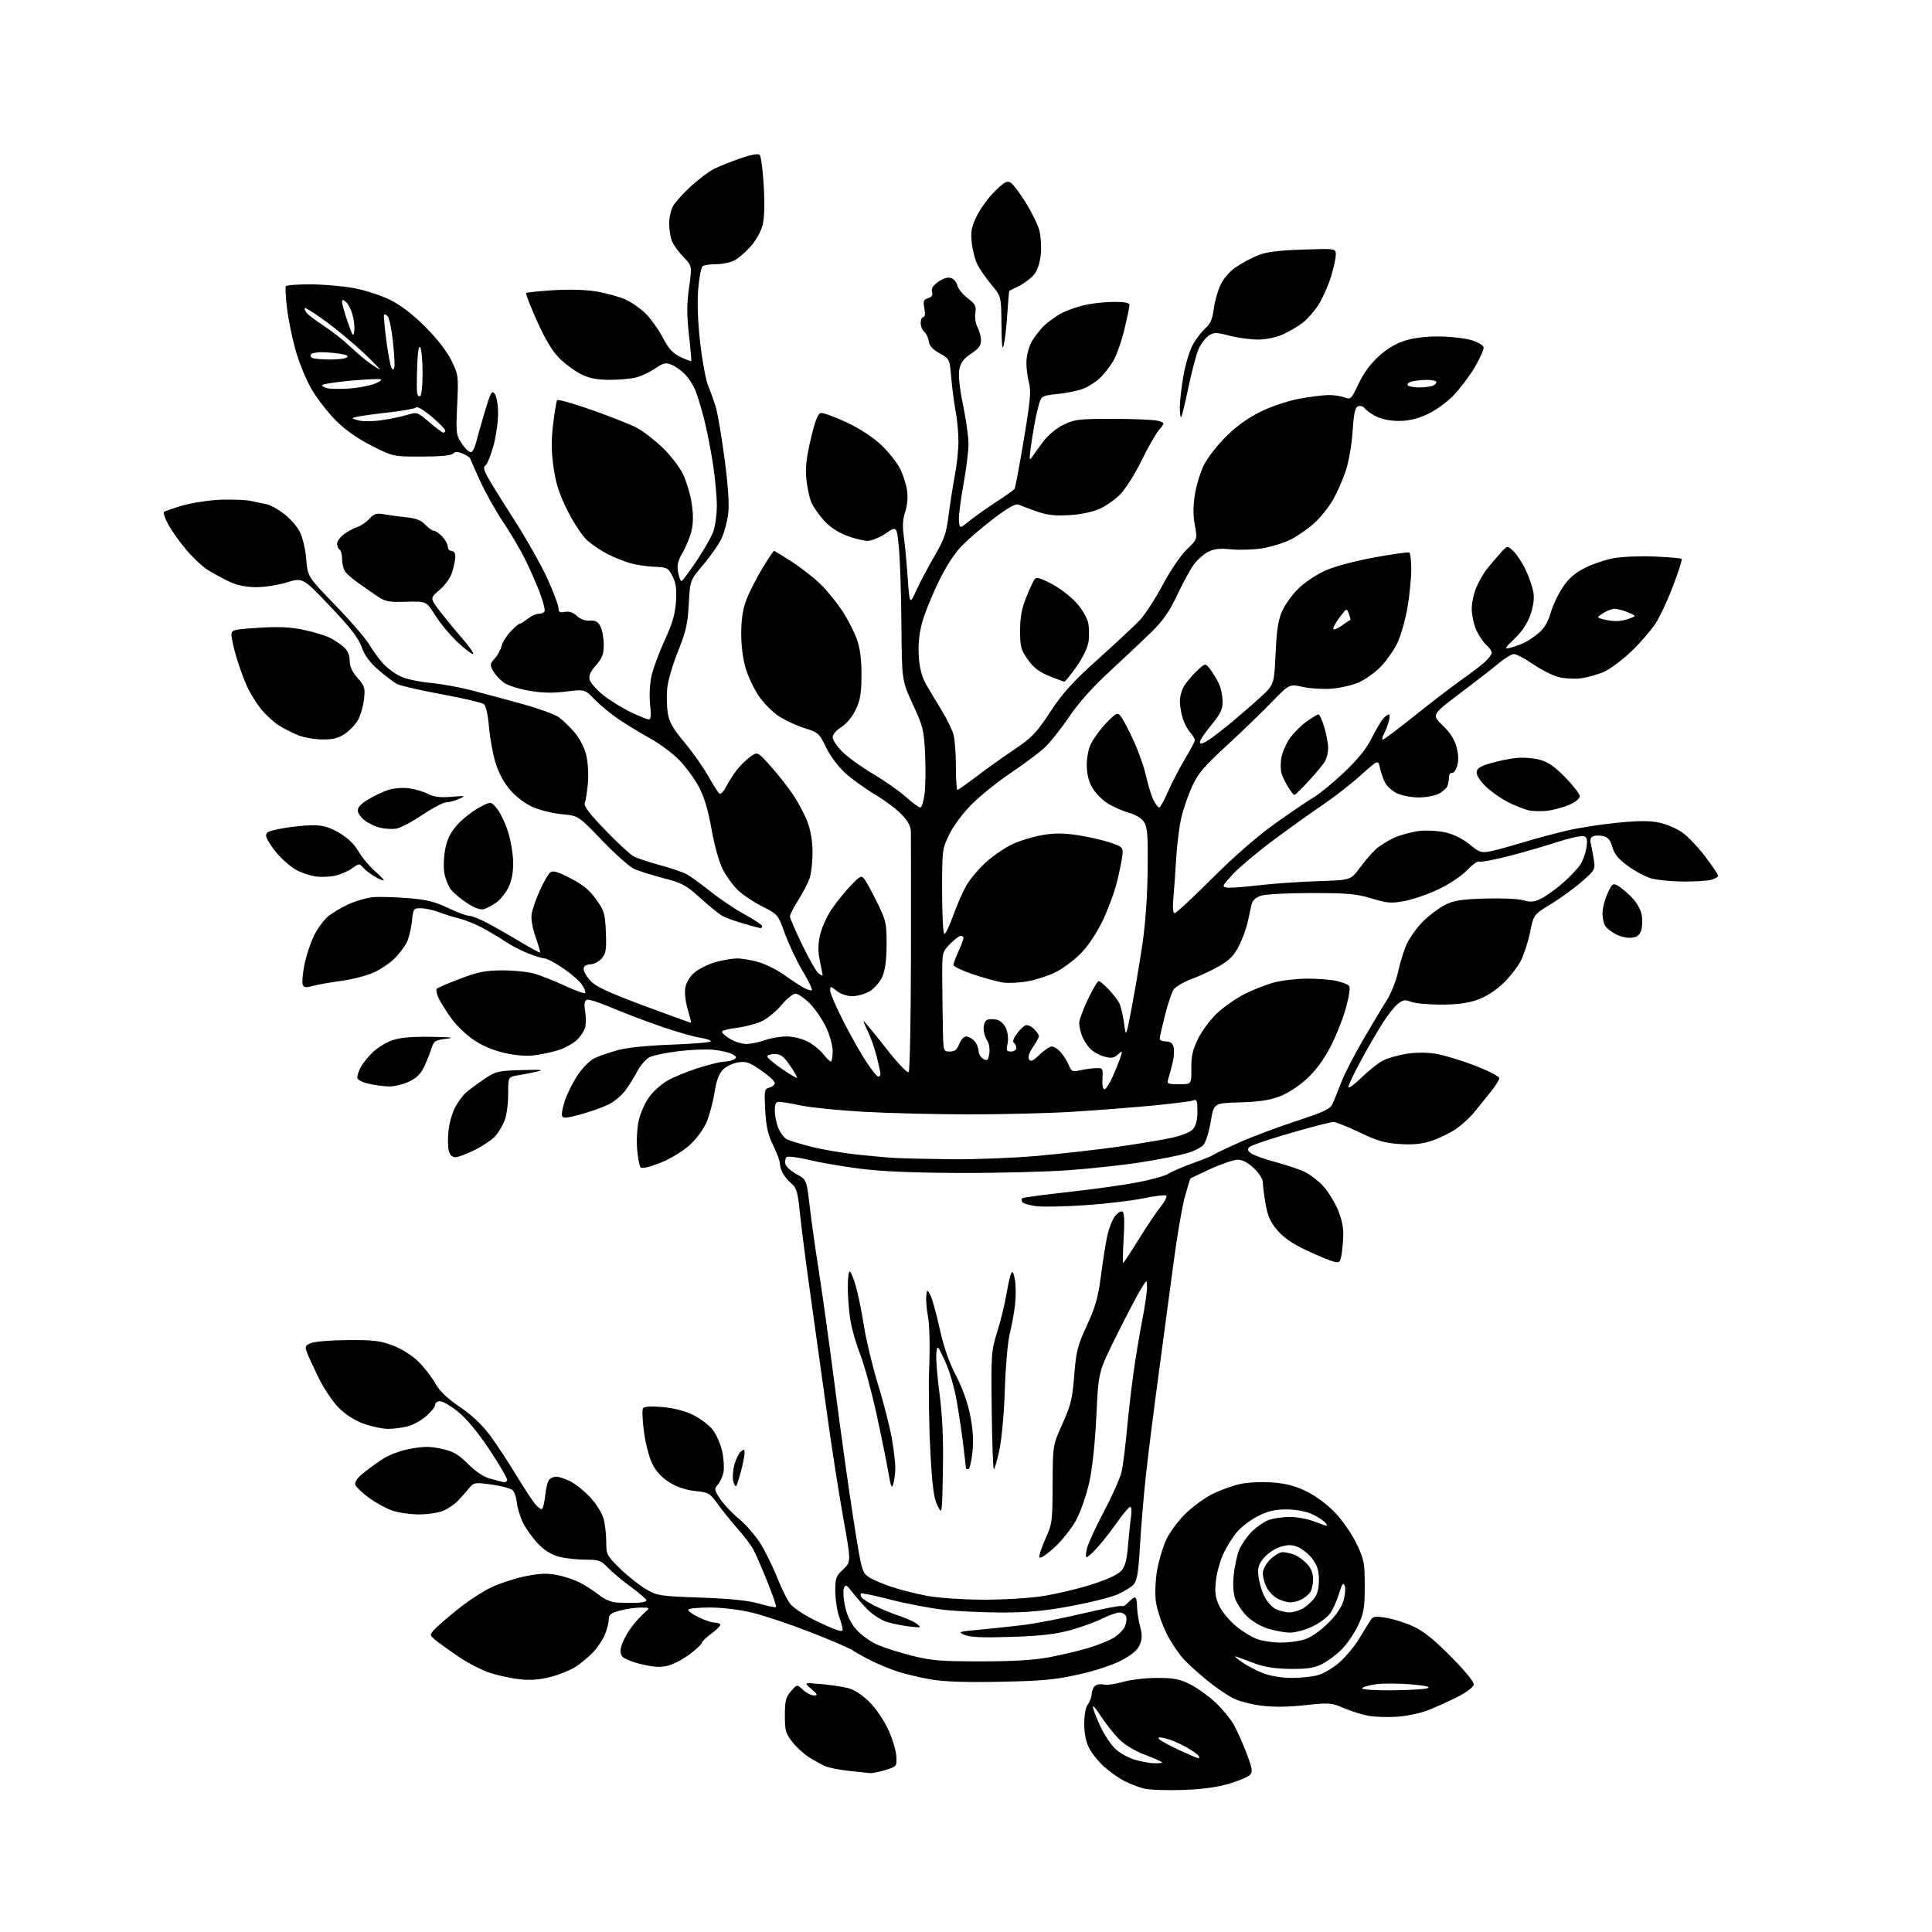 <?xml version="1.0" encoding="UTF-8" standalone="no"?>
<!-- Filename: fa30f72844d8f6e5b2f5b52377cf6fb3ad9f18eee56203a7b5fd4f0db9406f7b.svg -->
<!-- Created with https://svgstud.io -->
<svg
  version="1.1"
  xmlns="http://www.w3.org/2000/svg"
  xmlns:xlink="http://www.w3.org/1999/xlink"
  xmlns:svg="http://www.w3.org/2000/svg"
  xmlns:rdf="http://www.w3.org/1999/02/22-rdf-syntax-ns#"
  xmlns:cc="http://creativecommons.org/ns#"
  xmlns:dc="http://purl.org/dc/elements/1.1/"
  viewBox="0 0 768 768"
  width="768"
  height="768"
  role="img"
  aria-labelledby="titleID descID"
>
  <title id="titleID">blackberry bramble stems coiled into spirals</title>
  <desc id="descID">AI-generated SVG illustration: blackberry bramble stems coiled into spirals, created on https://svgstud.io</desc>

  <rect width="100%" height="100%" fill="white" />


  <path stroke="none" fill="black" fill-rule="evenodd" d="M470.00,711.54C463.68,711.76 456.81,711.50 454.73,710.98C452.66,710.45 449.16,709.10 446.94,707.97C444.72,706.84 441.10,704.28 438.88,702.27C436.67,700.27 433.99,696.94 432.93,694.86C431.67,692.40 431.00,689.03 431.00,685.23C431.00,681.64 431.57,678.63 432.47,677.44C433.28,676.37 433.95,674.54 433.97,673.37C433.99,672.20 434.59,670.76 435.30,670.16C436.02,669.57 437.56,669.33 438.72,669.64C439.88,669.94 443.30,669.47 446.32,668.60C449.35,667.72 455.46,667.00 459.94,667.00C466.70,667.00 468.93,667.44 473.17,669.58C475.97,671.01 480.44,674.20 483.10,676.69C485.76,679.18 489.01,683.08 490.32,685.36C491.63,687.64 493.95,692.80 495.48,696.84C497.87,703.19 498.05,704.38 496.82,705.60C496.04,706.39 492.27,707.96 488.45,709.09C483.77,710.48 477.74,711.29 470.00,711.54zM346.00,704.85C345.18,704.78 341.35,704.38 337.50,703.96C333.65,703.54 329.38,702.69 328.00,702.06C326.62,701.44 323.84,699.91 321.81,698.67C319.78,697.44 316.74,694.69 315.06,692.57C312.32,689.13 312.00,688.00 312.00,681.92C312.00,676.16 312.37,674.68 314.42,672.31C316.83,669.50 316.83,669.50 319.23,671.75C320.55,672.99 322.50,673.98 323.56,673.96C325.21,673.93 325.05,673.55 322.50,671.37C319.50,668.81 319.50,668.81 326.50,669.45C330.35,669.80 335.23,670.54 337.34,671.10C339.66,671.72 342.96,673.90 345.68,676.63C348.24,679.19 351.47,683.97 353.17,687.71C354.81,691.33 356.23,696.07 356.32,698.26C356.50,702.14 356.40,702.26 352.00,703.60C349.52,704.35 346.82,704.92 346.00,704.85zM458.75,700.93C460.54,700.97 462.00,700.81 462.00,700.59C462.00,700.36 458.93,699.00 455.19,697.57C450.86,695.92 447.03,693.59 444.69,691.20C442.67,689.13 439.41,684.97 437.45,681.97C435.28,678.63 434.14,677.47 434.53,679.00C434.87,680.38 436.28,683.86 437.65,686.74C439.02,689.63 441.49,693.33 443.14,694.98C444.78,696.63 448.24,698.63 450.82,699.42C453.39,700.21 456.96,700.89 458.75,700.93zM476.31,698.92C476.75,698.96 476.84,698.56 476.51,698.01C476.17,697.47 474.01,695.93 471.70,694.60C469.39,693.27 465.81,691.72 463.74,691.16C461.24,690.49 460.19,690.49 460.60,691.16C460.94,691.71 464.43,693.66 468.36,695.50C472.29,697.33 475.86,698.87 476.31,698.92zM555.22,682.44C551.53,682.68 546.45,682.51 543.94,682.05C541.43,681.60 537.04,680.21 534.17,678.98C529.21,676.85 528.43,676.79 518.72,677.84C511.87,678.59 506.12,678.64 501.27,678.01C497.29,677.49 492.31,676.18 490.20,675.10C488.09,674.02 483.92,671.22 480.94,668.86C477.96,666.51 473.59,662.64 471.21,660.27C468.84,657.89 465.37,652.77 463.51,648.88C461.64,644.99 459.82,639.39 459.45,636.45C459.08,633.48 459.30,628.05 459.95,624.29C460.59,620.56 462.20,615.11 463.53,612.19C464.88,609.21 468.28,604.60 471.27,601.69C474.20,598.84 479.13,595.26 482.22,593.76C485.32,592.25 490.23,590.50 493.14,589.88C496.08,589.25 501.72,588.99 505.86,589.31C511.31,589.72 514.93,590.68 519.48,592.92C523.22,594.76 527.74,598.15 530.89,601.48C533.75,604.50 537.54,610.02 539.30,613.74C542.24,619.94 542.50,621.32 542.50,630.50C542.50,639.23 542.16,641.22 539.85,646.15C538.40,649.25 535.46,653.54 533.32,655.68C531.18,657.82 527.65,660.45 525.47,661.53C522.40,663.05 519.56,663.48 513.00,663.42C507.14,663.36 502.79,662.71 499.00,661.32C495.98,660.21 492.60,658.96 491.50,658.53C490.40,658.11 491.28,659.02 493.45,660.55C495.62,662.09 499.57,664.17 502.21,665.17C505.11,666.27 509.65,667.00 513.64,667.00C517.29,667.00 522.03,666.47 524.19,665.82C526.35,665.18 530.07,662.93 532.44,660.84C534.82,658.74 538.24,654.66 540.04,651.77C541.84,648.87 543.89,645.55 544.59,644.39C545.74,642.49 546.38,642.36 550.98,643.09C553.79,643.53 558.64,645.06 561.75,646.49C565.82,648.35 570.05,651.75 576.78,658.55C582.77,664.61 586.02,668.65 585.81,669.76C585.62,670.73 582.62,672.93 578.99,674.75C575.42,676.54 570.13,678.90 567.22,680.00C564.32,681.09 558.92,682.19 555.22,682.44zM553.19,671.93C559.96,671.89 566.40,671.51 567.50,671.07C568.84,670.55 566.63,670.05 560.73,669.55C555.91,669.15 549.72,669.13 546.98,669.50C544.24,669.88 541.75,670.60 541.44,671.09C541.12,671.62 546.07,671.97 553.19,671.93zM397.50,668.53C383.57,668.80 375.17,668.51 369.83,667.56C365.61,666.82 359.76,665.43 356.83,664.47C353.90,663.51 349.25,661.60 346.50,660.23C343.75,658.86 340.38,656.99 339.00,656.06C337.62,655.14 329.91,651.82 321.87,648.70C313.82,645.58 303.47,642.12 298.87,641.02C294.04,639.86 287.04,639.01 282.31,639.01C277.80,639.00 273.89,639.37 273.61,639.82C273.33,640.28 275.11,641.63 277.58,642.82C280.04,644.02 282.87,645.00 283.86,645.00C284.85,645.00 285.96,645.29 286.32,645.65C286.68,646.01 285.18,647.63 282.99,649.24C280.79,650.85 279.00,652.56 279.00,653.04C279.00,653.52 276.91,655.50 274.36,657.45C271.80,659.40 267.94,661.48 265.77,662.06C262.74,662.88 260.29,662.77 255.18,661.61C251.53,660.78 248.01,659.36 247.35,658.47C246.48,657.27 246.44,656.00 247.22,653.67C247.80,651.93 249.45,648.92 250.88,647.00C252.31,645.08 254.61,642.50 255.99,641.28C258.50,639.06 258.50,639.06 254.76,639.03C252.71,639.01 249.00,639.54 246.51,640.21C242.80,641.20 242.00,641.83 242.00,643.74C242.00,645.02 241.30,647.74 240.45,649.78C239.60,651.83 237.46,655.01 235.70,656.86C233.94,658.71 230.80,661.31 228.73,662.64C226.65,663.96 222.18,665.76 218.79,666.63C214.49,667.73 210.77,668.01 206.56,667.54C203.23,667.17 197.90,666.01 194.72,664.98C191.55,663.94 185.92,661.04 182.22,658.52C178.53,656.01 174.43,653.06 173.11,651.96C170.76,649.99 170.76,649.93 172.61,647.83C173.65,646.66 177.88,642.99 182.00,639.69C186.12,636.38 192.20,632.42 195.50,630.89C198.80,629.35 204.79,627.41 208.82,626.58C214.33,625.45 217.42,625.32 221.30,626.06C224.13,626.59 228.26,627.96 230.48,629.10C232.69,630.23 236.13,632.44 238.11,634.01C240.48,635.89 243.06,636.94 245.61,637.07C247.75,637.18 251.19,637.21 253.25,637.14C255.31,637.06 257.00,636.64 257.00,636.19C257.00,635.75 254.19,633.31 250.75,630.78C247.31,628.25 243.18,624.79 241.56,623.09C238.93,620.32 238.01,620.00 232.76,620.00C229.53,620.00 224.84,619.49 222.34,618.86C219.23,618.07 216.56,616.42 213.88,613.64C211.73,611.40 209.03,607.62 207.88,605.25C206.73,602.89 205.64,599.32 205.46,597.32C205.27,595.33 204.53,593.12 203.81,592.41C203.09,591.70 199.35,590.68 195.50,590.15C188.92,589.23 188.39,589.30 186.69,591.33C185.70,592.53 183.74,594.75 182.33,596.29C180.92,597.82 178.19,599.73 176.26,600.54C174.33,601.34 169.97,602.00 166.56,602.00C163.15,602.00 158.36,601.31 155.93,600.47C153.49,599.63 149.34,597.36 146.70,595.42C144.06,593.49 141.63,591.19 141.29,590.31C140.88,589.25 141.83,587.75 144.09,585.86C145.96,584.29 149.53,581.68 152.00,580.07C154.75,578.27 159.12,576.65 163.22,575.90C168.59,574.91 171.07,574.92 175.62,575.94C180.23,576.97 182.21,578.11 186.05,581.96C189.00,584.91 192.26,587.09 194.65,587.73C196.77,588.29 199.12,588.91 199.87,589.12C200.63,589.33 201.42,589.05 201.63,588.49C201.84,587.94 198.74,582.56 194.75,576.54C190.11,569.53 185.60,564.05 182.21,561.30C179.30,558.93 176.04,557.00 174.96,557.00C173.88,557.00 173.00,557.63 173.00,558.40C173.00,559.16 171.44,561.16 169.53,562.84C167.62,564.52 164.35,566.36 162.28,566.94C160.20,567.52 156.60,567.99 154.29,567.99C151.97,568.00 147.51,567.04 144.37,565.87C140.74,564.51 137.14,562.17 134.48,559.43C132.18,557.06 128.68,551.83 126.70,547.81C124.73,543.79 122.64,539.25 122.07,537.72C121.12,535.19 121.28,534.84 123.76,533.85C125.27,533.25 131.90,532.73 138.50,532.70C148.73,532.66 151.37,532.99 156.41,534.96C159.93,536.33 163.99,538.93 166.46,541.40C168.74,543.68 171.70,547.52 173.05,549.94C174.75,552.98 177.75,555.85 182.82,559.30C187.67,562.60 191.72,566.42 194.82,570.62C197.39,574.11 201.95,581.01 204.93,585.95C207.92,590.89 211.37,596.18 212.59,597.71C213.82,599.25 215.14,600.18 215.53,599.80C215.92,599.41 216.47,596.94 216.75,594.30C217.03,591.66 217.71,588.94 218.25,588.25C218.80,587.56 220.11,587.00 221.16,587.00C222.22,587.00 224.77,587.86 226.83,588.92C228.90,589.97 232.45,592.85 234.72,595.31C236.99,597.77 239.33,601.53 239.92,603.65C240.51,605.77 240.99,609.90 240.99,612.84C241.00,617.99 241.19,618.36 246.50,623.55C249.53,626.50 254.14,630.17 256.74,631.69C261.25,634.34 262.23,634.49 278.48,635.07C290.34,635.49 297.40,636.22 301.78,637.47C305.23,638.47 308.25,639.08 308.49,638.84C308.73,638.61 307.21,634.16 305.12,628.96C303.04,623.75 300.57,618.04 299.64,616.26C298.72,614.48 295.88,610.68 293.35,607.83C290.81,604.97 287.22,600.53 285.37,597.96C282.20,593.54 281.70,593.25 276.37,592.70C272.70,592.32 269.12,591.13 266.17,589.30C263.14,587.43 260.85,584.98 259.35,581.99C258.09,579.50 256.60,573.82 255.99,569.23C255.39,564.69 255.21,560.47 255.59,559.85C256.05,559.11 258.61,558.93 263.29,559.32C267.80,559.70 272.16,560.82 275.55,562.48C278.44,563.89 281.97,566.58 283.39,568.45C284.82,570.32 286.49,574.18 287.10,577.03C287.71,579.87 287.93,583.59 287.59,585.29C287.25,586.98 286.24,589.18 285.35,590.17C283.83,591.85 283.89,592.24 286.29,595.87C287.71,598.01 291.00,601.50 293.61,603.63C296.22,605.76 299.99,610.04 302.00,613.14C304.02,616.25 307.14,622.55 308.96,627.14C310.77,631.74 313.21,636.56 314.38,637.85C315.54,639.14 318.75,641.38 321.50,642.83C324.25,644.28 328.41,646.25 330.75,647.22C333.83,648.49 335.00,648.63 334.98,647.73C334.98,647.05 334.32,644.70 333.53,642.50C332.74,640.30 332.07,635.87 332.04,632.65C332.00,627.34 332.29,626.53 335.18,623.84C338.35,620.87 338.35,620.87 335.17,603.18C333.43,593.46 330.64,575.60 328.97,563.50C327.31,551.40 324.39,530.48 322.48,517.00C320.57,503.52 318.56,488.00 318.01,482.50C317.14,473.88 316.68,472.22 314.63,470.50C313.33,469.40 311.75,467.52 311.13,466.32C310.51,465.11 310.00,463.36 310.00,462.42C310.00,461.47 308.79,458.23 307.31,455.21C305.24,450.98 304.53,447.79 304.18,441.30C303.77,433.37 303.87,432.85 305.87,432.32C307.04,432.02 308.00,431.20 308.00,430.51C308.00,429.81 305.54,427.55 302.54,425.48C297.85,422.25 296.56,421.81 293.35,422.33C291.29,422.66 288.59,423.96 287.35,425.22C285.78,426.81 284.76,429.61 284.00,434.42C283.40,438.23 281.97,443.53 280.82,446.20C279.61,449.01 276.74,452.85 274.01,455.31C271.30,457.74 266.36,460.71 262.43,462.27C258.37,463.88 255.22,464.62 254.69,464.09C254.19,463.59 253.55,460.27 253.26,456.71C252.97,453.09 253.28,447.98 253.97,445.13C254.64,442.33 256.48,438.26 258.05,436.09C259.63,433.91 262.85,431.01 265.21,429.63C267.57,428.25 273.10,425.97 277.50,424.57C281.90,423.17 286.62,422.01 288.00,422.00C289.38,421.98 291.12,421.57 291.89,421.09C292.99,420.39 292.82,419.97 291.05,419.03C289.83,418.37 286.50,417.60 283.66,417.31C280.82,417.02 274.54,417.27 269.70,417.86C264.86,418.45 259.71,419.52 258.27,420.22C256.82,420.92 254.60,423.48 253.32,425.90C252.05,428.32 249.85,431.81 248.44,433.66C247.04,435.51 244.16,437.90 242.04,438.98C239.93,440.05 234.99,441.83 231.05,442.92C225.42,444.48 223.79,444.63 223.41,443.61C223.13,442.91 223.66,440.12 224.58,437.41C225.49,434.71 227.77,430.18 229.65,427.35C231.58,424.43 234.50,421.52 236.37,420.63C238.19,419.76 242.34,418.33 245.59,417.44C249.21,416.44 257.43,415.60 266.77,415.27C275.17,414.97 282.26,414.39 282.51,413.98C282.77,413.56 280.91,412.91 278.37,412.53C275.84,412.15 268.75,410.11 262.63,408.00C256.51,405.88 247.71,402.53 243.07,400.54C238.44,398.55 234.04,397.15 233.31,397.44C232.34,397.81 232.15,399.06 232.60,401.93C232.95,404.12 232.96,407.04 232.61,408.42C232.26,409.81 230.75,412.08 229.25,413.47C227.75,414.86 224.49,416.64 222.01,417.43C219.53,418.22 215.23,419.15 212.44,419.50C209.21,419.91 204.89,419.56 200.44,418.54C196.03,417.53 191.58,415.63 188.24,413.34C185.35,411.36 181.47,407.66 179.62,405.12C177.77,402.58 175.49,398.99 174.54,397.14C173.60,395.28 173.21,393.43 173.66,393.01C174.12,392.59 178.32,390.80 182.99,389.02C189.92,386.38 192.96,385.78 199.49,385.74C203.90,385.72 209.53,386.25 212.00,386.92C214.47,387.58 219.99,389.75 224.26,391.73C228.52,393.70 232.27,395.06 232.59,394.75C232.90,394.43 232.38,392.98 231.42,391.51C230.46,390.05 227.07,387.09 223.89,384.93C220.71,382.77 217.43,381.00 216.59,381.00C215.76,381.00 212.76,380.09 209.92,378.97C207.09,377.85 202.91,375.68 200.64,374.13C198.36,372.59 194.25,370.14 191.50,368.69C188.75,367.24 184.70,365.62 182.50,365.09C180.30,364.57 176.70,363.45 174.50,362.61C172.30,361.77 169.10,361.07 167.39,361.04C164.36,361.00 164.27,361.13 163.72,366.39C163.42,369.35 162.47,373.13 161.61,374.78C160.76,376.43 158.59,379.26 156.79,381.06C154.99,382.86 151.26,385.36 148.51,386.60C145.75,387.85 139.85,389.36 135.40,389.96C130.94,390.56 125.86,391.47 124.10,391.97C121.58,392.69 120.77,392.57 120.33,391.41C120.01,390.59 120.30,387.13 120.97,383.71C121.64,380.29 123.29,375.16 124.65,372.30C126.00,369.43 128.54,365.88 130.30,364.39C132.06,362.90 135.95,360.60 138.94,359.27C141.93,357.95 146.43,356.74 148.94,356.59C151.45,356.45 157.55,356.65 162.50,357.05C169.53,357.61 172.92,358.45 178.00,360.88C181.57,362.60 185.30,364.00 186.28,364.00C187.26,364.00 190.19,365.09 192.78,366.42C195.38,367.74 201.30,371.10 205.95,373.88C210.60,376.66 214.53,378.81 214.69,378.65C214.84,378.49 214.04,375.70 212.90,372.44C211.63,368.84 211.02,365.26 211.34,363.29C211.63,361.50 213.08,357.34 214.56,354.04C216.05,350.73 217.89,347.50 218.67,346.86C219.78,345.94 221.49,346.42 226.73,349.10C231.66,351.62 234.30,353.78 236.94,357.47C240.20,362.01 240.53,363.12 240.84,370.49C241.13,377.22 240.88,378.93 239.31,380.87C238.28,382.14 236.21,383.26 234.72,383.34C232.87,383.45 232.00,384.05 232.00,385.23C232.00,386.19 233.24,388.30 234.75,389.94C236.83,392.19 242.00,394.58 256.00,399.80C266.18,403.59 274.59,406.63 274.70,406.56C274.81,406.49 274.21,404.05 273.36,401.14C272.45,398.03 272.07,394.46 272.44,392.49C272.81,390.51 274.31,388.08 276.08,386.58C277.74,385.19 281.41,383.36 284.23,382.52C287.05,381.69 291.00,381.00 293.00,381.00C295.00,381.00 298.93,381.68 301.73,382.51C304.52,383.34 308.99,385.59 311.66,387.50C314.32,389.41 317.78,391.69 319.34,392.56C320.91,393.43 322.43,393.90 322.73,393.61C323.02,393.31 321.36,389.85 319.02,385.92C316.69,381.99 313.53,375.34 312.02,371.14C309.27,363.54 309.22,363.48 303.01,360.33C299.58,358.59 295.21,355.67 293.30,353.83C291.38,352.00 288.69,348.29 287.31,345.58C285.84,342.71 283.98,336.06 282.85,329.63C281.50,321.99 279.95,316.81 277.82,312.82C276.13,309.64 272.67,304.89 270.12,302.24C267.58,299.60 262.35,295.69 258.50,293.55C254.65,291.42 249.02,288.00 245.98,285.96C242.95,283.91 238.66,280.38 236.46,278.12C232.46,273.99 232.46,273.99 224.98,274.91C219.63,275.57 215.41,275.47 210.17,274.55C206.14,273.85 201.64,272.38 200.17,271.29C198.70,270.20 196.84,268.14 196.03,266.71C194.67,264.32 194.72,263.92 196.64,261.80C197.80,260.54 199.02,258.32 199.36,256.87C199.70,255.42 201.29,252.83 202.89,251.12C204.49,249.40 206.11,248.00 206.49,248.00C206.87,248.00 208.33,247.10 209.73,246.00C211.13,244.90 213.08,244.00 214.08,244.00C215.07,244.00 216.14,243.58 216.46,243.07C216.77,242.56 215.93,239.20 214.57,235.60C213.22,232.01 210.52,225.89 208.58,222.02C206.63,218.14 202.74,211.57 199.94,207.41C197.14,203.26 193.10,196.06 190.96,191.41C188.82,186.77 186.99,182.64 186.90,182.23C186.80,181.83 185.48,180.98 183.96,180.34C181.88,179.47 180.93,179.47 180.06,180.34C179.32,181.08 174.82,181.50 167.58,181.50C156.27,181.50 156.27,181.50 147.73,177.17C142.11,174.33 137.25,170.91 133.52,167.17C130.40,164.05 126.09,158.51 123.94,154.86C121.79,151.20 118.91,144.23 117.54,139.36C116.16,134.48 114.61,126.92 114.09,122.54C113.57,118.16 113.36,114.22 113.63,113.79C113.90,113.36 118.25,113.02 123.31,113.03C128.36,113.05 136.06,113.70 140.42,114.48C144.80,115.26 151.28,117.34 154.91,119.13C159.35,121.31 163.94,124.82 169.05,129.93C173.79,134.68 177.67,139.67 179.45,143.31C182.21,148.95 182.27,149.44 181.74,160.97C181.22,172.38 181.29,172.96 183.67,176.47C185.04,178.48 186.66,179.95 187.28,179.74C187.90,179.53 188.78,177.82 189.24,175.93C189.69,174.04 191.26,168.52 192.72,163.65C195.07,155.82 195.53,155.00 196.69,156.59C197.43,157.60 198.00,161.03 198.00,164.46C198.00,167.81 197.14,173.63 196.10,177.40C195.05,181.17 193.66,184.59 193.00,185.00C192.11,185.55 192.24,186.57 193.52,189.04C194.46,190.87 199.29,198.67 204.25,206.39C209.21,214.11 215.23,224.77 217.63,230.08C220.04,235.39 222.00,240.63 222.00,241.73C222.00,243.33 222.51,243.63 224.55,243.23C226.26,242.91 227.84,243.44 229.33,244.84C230.72,246.15 232.66,246.85 234.47,246.72C236.69,246.55 237.69,247.10 238.68,249.00C239.39,250.38 239.98,253.62 239.99,256.22C240.00,260.08 239.44,261.57 236.89,264.47C234.61,267.07 233.95,268.61 234.41,270.25C234.76,271.49 237.17,274.21 239.77,276.29C242.37,278.38 247.26,281.41 250.64,283.04C254.02,284.67 257.31,286.00 257.94,286.00C258.76,286.00 258.91,284.29 258.44,280.14C258.05,276.76 258.26,272.00 258.93,268.89C259.57,265.93 261.93,259.49 264.19,254.59C267.31,247.82 268.39,244.11 268.71,239.09C269.03,234.07 268.70,231.67 267.31,229.00C265.62,225.74 265.15,225.49 260.38,225.32C257.57,225.23 253.30,224.62 250.90,223.97C248.50,223.33 244.41,221.72 241.80,220.40C239.20,219.08 235.49,216.61 233.54,214.91C231.52,213.13 228.14,208.06 225.63,203.05C222.28,196.36 220.96,192.28 220.04,185.75C219.14,179.42 219.10,174.97 219.88,168.56C220.46,163.80 221.17,159.54 221.45,159.08C221.73,158.63 227.93,160.38 235.23,162.96C242.53,165.54 250.50,168.69 252.96,169.95C255.41,171.22 260.02,174.74 263.21,177.78C266.40,180.82 270.11,185.60 271.47,188.40C272.82,191.21 274.38,196.38 274.93,199.91C275.61,204.19 275.61,207.79 274.94,210.78C274.39,213.24 272.80,217.19 271.41,219.56C269.42,222.96 269.03,224.63 269.55,227.44C269.92,229.40 270.52,231.00 270.88,231.00C271.24,231.00 273.94,227.39 276.89,222.98C279.84,218.57 282.85,213.28 283.58,211.23C284.31,209.18 284.93,204.68 284.96,201.24C284.98,197.80 284.31,190.39 283.47,184.78C282.62,179.17 281.02,170.98 279.89,166.57C278.77,162.17 277.18,156.98 276.37,155.04C275.56,153.09 273.74,150.30 272.33,148.82C270.92,147.35 268.53,145.63 267.02,145.01C264.65,144.03 263.77,144.22 260.52,146.42C258.45,147.82 255.13,149.43 253.13,149.98C251.13,150.53 246.38,150.99 242.57,150.99C237.49,151.00 234.43,150.42 231.16,148.84C228.71,147.65 224.82,144.83 222.54,142.59C219.66,139.75 216.89,135.20 213.53,127.75C210.86,121.83 208.89,116.77 209.17,116.50C209.44,116.23 214.37,115.71 220.12,115.36C226.58,114.97 233.14,115.17 237.27,115.89C240.94,116.53 245.96,117.91 248.41,118.96C250.87,120.01 254.59,122.59 256.69,124.69C258.78,126.79 261.85,131.09 263.50,134.25C265.81,138.68 267.42,140.44 270.50,141.90C272.70,142.95 274.62,143.69 274.76,143.55C274.91,143.42 274.51,138.72 273.87,133.11C272.98,125.28 272.99,120.93 273.91,114.31C275.12,105.70 275.12,105.70 271.62,102.10C269.69,100.12 267.64,97.23 267.06,95.68C266.48,94.14 266.00,91.08 266.00,88.89C266.00,86.69 266.65,83.64 267.45,82.10C268.25,80.55 271.46,76.95 274.58,74.10C277.71,71.24 281.89,68.10 283.88,67.11C285.87,66.12 290.54,64.26 294.26,62.97C298.64,61.45 301.36,60.96 301.99,61.59C302.53,62.13 303.25,67.73 303.61,74.03C304.03,81.65 303.85,86.95 303.07,89.81C302.42,92.18 300.26,95.92 298.27,98.12C296.28,100.33 293.40,102.78 291.87,103.56C290.35,104.35 287.16,105.01 284.80,105.02C282.43,105.02 279.99,105.36 279.36,105.77C278.73,106.17 277.91,110.33 277.54,115.00C277.11,120.43 277.41,128.20 278.36,136.50C279.18,143.65 280.61,151.30 281.55,153.50C282.48,155.70 283.85,159.53 284.58,162.00C285.32,164.47 286.87,173.70 288.04,182.50C289.42,192.87 289.93,200.43 289.50,204.00C289.13,207.03 288.01,211.38 287.00,213.67C286.00,215.97 282.73,220.74 279.73,224.27C274.29,230.69 274.29,230.69 273.80,240.09C273.38,247.98 272.68,251.04 269.48,259.00C267.38,264.23 265.46,270.84 265.21,273.71C264.96,276.57 265.06,280.95 265.44,283.43C265.97,286.97 267.42,289.51 272.06,295.08C275.33,298.99 279.62,305.07 281.59,308.59C283.55,312.10 285.56,315.23 286.04,315.52C286.52,315.82 287.68,314.59 288.61,312.78C289.54,310.98 291.42,308.02 292.79,306.21C294.17,304.41 296.61,301.99 298.22,300.84C301.14,298.76 301.14,298.76 306.32,304.54C309.17,307.72 313.19,312.84 315.26,315.91C317.33,318.98 319.91,323.88 321.01,326.79C322.28,330.18 323.00,334.52 323.00,338.89C323.00,342.64 322.48,347.23 321.84,349.10C321.20,350.97 319.18,354.87 317.34,357.77C315.50,360.67 314.01,363.59 314.01,364.27C314.02,364.95 316.20,370.00 318.85,375.50C321.50,381.00 324.41,386.12 325.33,386.87C326.25,387.63 327.00,387.99 327.00,387.67C327.00,387.36 326.51,384.83 325.92,382.05C325.14,378.41 325.14,375.57 325.93,371.90C326.53,369.10 328.56,364.49 330.45,361.65C332.34,358.82 335.78,354.53 338.11,352.12C342.12,347.96 342.40,347.83 343.73,349.62C344.50,350.65 346.78,354.88 348.80,359.00C352.21,365.98 352.47,367.13 352.44,375.50C352.41,381.60 351.87,385.70 350.76,388.23C349.86,390.28 347.63,392.86 345.81,393.97C343.99,395.08 340.87,395.99 338.88,396.00C336.74,396.00 334.20,395.16 332.63,393.93C330.08,391.91 330.00,391.91 330.00,393.79C330.00,394.86 332.40,400.41 335.33,406.12C338.26,411.84 342.37,419.10 344.47,422.26C346.57,425.42 348.67,428.00 349.14,428.00C349.61,428.00 350.00,427.50 350.00,426.89C350.00,426.29 349.29,423.05 348.42,419.70C347.56,416.36 345.97,411.91 344.90,409.81C343.83,407.71 343.15,406.00 343.39,406.00C343.63,406.00 347.54,410.74 352.08,416.54C356.76,422.52 360.70,426.70 361.20,426.20C361.68,425.72 362.09,404.67 362.12,379.42C362.15,354.16 362.14,332.14 362.09,330.47C362.03,328.41 360.82,326.23 358.33,323.67C356.32,321.59 351.57,318.05 347.78,315.80C343.99,313.55 338.73,309.76 336.09,307.39C333.26,304.85 330.10,300.63 328.40,297.14C325.67,291.52 325.24,291.13 320.01,289.51C316.98,288.57 312.40,286.48 309.84,284.86C307.28,283.23 303.59,279.57 301.65,276.70C299.71,273.84 297.33,268.80 296.36,265.50C295.29,261.85 294.62,256.37 294.65,251.50C294.69,245.88 295.33,241.91 296.79,238.17C297.93,235.23 300.75,229.72 303.05,225.92C305.35,222.11 307.44,219.00 307.69,219.00C307.94,219.00 311.15,220.95 314.82,223.33C318.50,225.71 323.63,229.74 326.24,232.29C328.85,234.83 332.76,239.66 334.93,243.02C337.11,246.38 339.70,251.46 340.69,254.31C341.94,257.90 342.48,262.28 342.45,268.50C342.41,275.78 341.96,278.40 340.10,282.23C338.74,285.03 336.41,287.82 334.40,289.06C332.44,290.27 331.00,291.98 331.00,293.08C331.00,294.14 332.72,296.72 334.83,298.83C336.94,300.94 342.40,304.88 346.98,307.58C351.55,310.29 357.43,314.41 360.04,316.75C362.66,319.09 365.26,321.00 365.82,321.00C366.39,321.00 367.16,318.53 367.54,315.51C367.92,312.49 368.01,305.40 367.75,299.76C367.30,290.25 366.95,288.81 362.88,280.00C358.50,270.50 358.50,270.50 358.33,248.50C358.24,236.40 357.79,222.58 357.33,217.79C356.50,209.08 356.50,209.08 352.10,212.04C349.68,213.67 346.43,215.00 344.89,215.00C343.34,215.00 339.62,214.08 336.62,212.96C333.11,211.65 329.84,209.46 327.48,206.85C325.46,204.61 323.21,201.35 322.48,199.60C321.74,197.85 320.88,193.73 320.54,190.46C320.09,186.02 320.54,181.95 322.30,174.50C324.00,167.30 325.12,164.41 326.29,164.18C327.19,164.01 331.76,165.66 336.44,167.86C341.80,170.37 346.94,173.72 350.28,176.88C353.21,179.65 356.59,183.90 357.80,186.32C359.01,188.74 360.27,192.69 360.59,195.11C360.95,197.75 360.64,201.09 359.82,203.50C358.86,206.31 358.69,209.13 359.24,213.00C359.68,216.03 360.38,223.45 360.81,229.50C361.59,240.50 361.59,240.50 364.35,234.50C365.87,231.20 369.11,225.08 371.56,220.90C375.33,214.47 376.18,211.99 377.07,204.93C377.65,200.33 378.77,193.18 379.56,189.03C380.35,184.89 381.00,178.77 381.00,175.43C381.00,172.10 380.50,166.70 379.88,163.43C379.27,160.17 378.48,154.16 378.13,150.09C377.50,142.70 377.49,142.66 373.50,140.44C370.73,138.90 369.41,137.44 369.19,135.68C369.02,134.29 368.23,132.61 367.44,131.95C366.65,131.29 366.00,129.69 366.00,128.38C366.00,127.07 366.47,126.00 367.05,126.00C367.69,126.00 367.85,124.70 367.45,122.60C366.91,119.70 367.13,119.09 368.95,118.52C370.45,118.04 370.91,117.30 370.50,116.01C370.10,114.74 370.83,113.54 372.96,112.03C374.88,110.66 376.73,110.10 378.00,110.50C379.10,110.85 380.27,112.21 380.59,113.52C380.92,114.84 382.77,117.12 384.71,118.59C387.73,120.89 388.15,121.71 387.71,124.42C387.42,126.17 387.80,128.66 388.56,130.03C389.31,131.39 389.95,133.73 389.96,135.24C389.99,137.34 389.08,138.58 386.02,140.60C383.02,142.59 381.88,144.12 381.35,146.87C380.91,149.22 381.43,154.21 382.83,161.00C384.03,166.78 385.00,173.77 385.00,176.54C385.00,179.30 384.07,186.64 382.94,192.84C381.81,199.04 381.02,205.48 381.19,207.16C381.50,210.20 381.50,210.20 385.50,206.97C387.70,205.19 392.49,201.81 396.15,199.44C399.80,197.08 403.03,194.76 403.32,194.29C403.61,193.82 405.26,185.03 406.98,174.76C409.53,159.55 409.92,155.38 409.06,152.29C408.48,150.21 408.01,146.57 408.01,144.21C408.00,141.85 408.86,138.25 409.91,136.21C410.96,134.17 413.33,131.09 415.16,129.36C417.00,127.63 420.30,125.32 422.50,124.23C424.70,123.14 428.88,121.74 431.80,121.12C434.71,120.51 439.78,120.00 443.05,120.00C447.15,120.00 449.00,120.39 448.99,121.25C448.99,121.94 448.07,126.32 446.95,130.98C445.84,135.64 443.85,141.27 442.55,143.48C441.25,145.69 438.90,148.71 437.34,150.20C435.78,151.68 432.87,153.57 430.88,154.41C428.89,155.24 424.29,156.22 420.66,156.59C414.38,157.24 414.02,157.42 413.10,160.38C412.57,162.10 411.69,165.97 411.14,169.00C410.60,172.03 409.90,176.53 409.60,179.00C409.15,182.78 409.26,183.20 410.28,181.64C410.95,180.62 412.95,177.86 414.71,175.50C416.58,173.02 419.94,170.22 422.71,168.86C427.10,166.70 428.76,166.50 442.50,166.50C450.75,166.50 458.76,166.85 460.31,167.28C463.12,168.07 463.12,168.07 460.71,170.94C459.38,172.51 456.25,178.01 453.74,183.15C451.24,188.29 447.49,194.25 445.42,196.39C443.34,198.52 439.58,201.19 437.07,202.31C434.32,203.53 429.52,204.51 425.00,204.78C419.26,205.11 416.21,204.75 412.00,203.26C408.98,202.19 405.77,200.99 404.88,200.60C403.78,200.11 400.80,201.75 395.38,205.84C391.05,209.11 385.33,213.97 382.67,216.64C379.41,219.92 376.24,224.79 372.94,231.60C370.24,237.15 367.30,244.57 366.40,248.08C365.33,252.26 364.93,256.77 365.24,261.14C365.57,265.76 366.48,269.14 368.21,272.15C369.59,274.54 372.35,279.18 374.37,282.46C376.38,285.74 378.46,290.01 379.01,291.96C379.55,293.91 379.99,299.66 379.99,304.75C380.00,309.84 380.26,314.00 380.57,314.00C380.89,314.00 384.25,311.64 388.05,308.75C391.85,305.86 398.62,301.02 403.10,298.00C410.26,293.17 412.00,291.35 417.49,283.00C422.46,275.43 426.32,271.16 436.51,262.00C443.54,255.68 450.98,248.74 453.04,246.59C455.09,244.43 459.19,238.14 462.14,232.60C465.21,226.83 469.32,220.78 471.75,218.44C476.00,214.35 476.00,214.35 474.96,208.76C474.25,204.88 474.26,201.15 475.00,196.49C475.59,192.81 477.24,187.48 478.68,184.65C480.11,181.82 484.12,176.72 487.58,173.32C491.82,169.15 496.37,165.94 501.49,163.47C505.81,161.40 512.41,159.23 516.79,158.44C521.03,157.69 526.16,157.05 528.18,157.03C530.21,157.02 533.03,157.44 534.45,157.98C536.91,158.92 537.16,158.67 540.06,152.53C542.05,148.32 544.85,144.52 548.16,141.54C551.57,138.48 555.08,136.43 558.86,135.30C562.40,134.23 567.48,133.66 572.50,133.75C576.90,133.82 582.52,134.50 584.99,135.24C587.47,135.98 589.61,137.24 589.76,138.04C589.92,138.84 588.34,142.39 586.27,145.91C584.20,149.44 580.37,154.52 577.77,157.21C575.10,159.96 570.54,163.24 567.32,164.71C563.32,166.54 559.92,167.33 556.05,167.33C552.65,167.33 549.14,166.62 547.00,165.51C545.08,164.51 543.04,163.06 542.47,162.29C541.91,161.52 540.74,161.16 539.87,161.50C538.66,161.96 538.15,164.26 537.68,171.49C537.33,176.78 536.14,183.64 534.95,187.19C533.78,190.66 531.52,195.81 529.92,198.62C528.31,201.44 525.01,205.58 522.59,207.81C520.16,210.05 515.94,213.01 513.20,214.40C510.46,215.79 505.36,217.39 501.86,217.95C498.36,218.52 492.77,218.71 489.43,218.37C484.86,217.91 482.59,218.16 480.23,219.38C478.51,220.27 476.01,222.46 474.67,224.25C473.33,226.04 470.33,231.51 468.01,236.41C464.79,243.22 462.33,246.74 457.56,251.41C454.13,254.76 446.70,261.75 441.05,266.95C434.40,273.07 428.74,279.41 424.99,284.95C421.81,289.65 417.47,295.12 415.35,297.10C413.23,299.09 407.23,303.59 402.01,307.10C396.78,310.62 389.77,316.23 386.42,319.57C382.91,323.06 379.09,328.16 377.41,331.57C374.55,337.40 374.50,337.78 374.50,354.24C374.50,363.45 374.89,371.10 375.37,371.24C375.85,371.38 377.43,368.11 378.90,363.97C380.36,359.82 382.77,354.36 384.25,351.83C385.74,349.30 389.24,345.17 392.03,342.66C394.83,340.15 399.48,336.97 402.36,335.61C405.25,334.24 410.57,332.61 414.20,331.98C419.17,331.11 422.67,331.12 428.43,331.99C432.64,332.63 438.42,333.95 441.29,334.94C446.30,336.65 446.49,336.85 446.16,340.05C445.97,341.88 444.96,346.78 443.92,350.94C442.87,355.10 440.23,362.12 438.06,366.55C435.64,371.46 432.23,376.44 429.30,379.34C426.66,381.95 422.25,385.19 419.50,386.53C416.75,387.88 411.81,389.48 408.53,390.08C405.24,390.69 400.74,390.90 398.53,390.55C396.31,390.19 391.01,388.73 386.75,387.29C382.49,385.85 379.01,384.18 379.02,383.58C379.03,382.99 379.93,380.54 381.02,378.14C382.11,375.74 383.00,373.38 383.00,372.89C383.00,372.40 382.50,372.00 381.90,372.00C381.29,372.00 379.38,373.46 377.65,375.25C374.50,378.50 374.50,378.50 374.56,389.50C374.60,395.55 374.71,404.44 374.81,409.25C375.00,417.95 375.02,418.00 377.59,418.00C379.54,418.00 380.45,417.27 381.31,415.00C381.93,413.35 383.17,412.00 384.06,412.00C384.96,412.00 386.43,412.82 387.35,413.83C388.26,414.83 389.00,416.62 389.00,417.79C389.00,418.97 389.85,420.38 390.89,420.94C392.53,421.82 392.84,421.53 393.26,418.73C393.54,416.86 393.16,414.67 392.37,413.53C391.62,412.44 391.00,410.29 391.00,408.75C391.00,407.17 391.66,405.68 392.50,405.36C393.33,405.04 395.07,405.05 396.38,405.38C397.74,405.72 399.27,407.23 399.97,408.92C400.66,410.60 400.90,413.19 400.51,414.93C399.93,417.59 400.12,418.00 401.92,418.00C403.06,418.00 404.00,417.35 404.00,416.56C404.00,415.77 403.55,414.84 403.01,414.51C402.42,414.14 402.90,412.71 404.16,411.00C405.34,409.40 406.92,407.86 407.67,407.57C408.43,407.28 409.94,407.94 411.02,409.02C412.11,410.11 413.00,411.39 413.00,411.86C413.00,412.33 411.93,414.30 410.61,416.24C409.08,418.50 408.53,420.24 409.07,421.11C409.73,422.17 410.65,421.76 413.25,419.24C415.09,417.46 417.28,416.00 418.12,416.00C418.96,416.00 420.54,417.01 421.63,418.25C422.73,419.49 424.17,421.79 424.84,423.37C425.95,425.96 426.38,426.16 429.28,425.48C431.05,425.06 433.85,424.67 435.50,424.61C438.42,424.50 438.49,424.61 438.23,428.75C438.07,431.28 438.40,433.00 439.04,433.00C439.63,433.00 441.15,430.64 442.42,427.75C443.69,424.86 445.07,421.38 445.50,420.00C446.24,417.59 446.20,417.56 444.33,419.22C442.76,420.63 441.74,420.77 438.88,419.98C436.94,419.44 434.40,417.99 433.24,416.75C432.08,415.51 430.65,413.23 430.07,411.68C429.48,410.14 429.00,407.87 429.00,406.66C429.00,405.44 430.56,401.19 432.46,397.22C434.36,393.25 436.30,390.00 436.76,390.00C437.23,390.00 438.99,391.46 440.68,393.25C442.38,395.04 444.28,397.51 444.92,398.75C445.55,399.99 446.41,403.59 446.83,406.75C447.59,412.50 447.59,412.50 449.88,400.50C451.13,393.90 453.03,382.65 454.10,375.50C455.31,367.38 456.10,356.26 456.22,345.88C456.37,332.01 456.13,328.85 454.78,326.78C453.78,325.25 451.40,323.81 448.58,323.02C446.06,322.32 442.24,320.60 440.09,319.21C437.94,317.81 435.24,315.00 434.09,312.95C432.72,310.51 432.00,307.45 432.00,304.06C432.00,301.22 432.74,297.46 433.64,295.70C434.54,293.94 436.64,290.93 438.31,289.00C439.97,287.07 442.15,284.92 443.14,284.21C444.78,283.04 445.35,283.73 449.34,291.71C451.77,296.55 454.50,303.82 455.41,307.88C456.33,311.94 457.75,316.55 458.57,318.13C459.38,319.71 460.39,321.00 460.80,321.00C461.22,321.00 462.83,318.08 464.38,314.52C465.93,310.96 468.96,305.13 471.10,301.58C473.25,298.02 475.00,294.70 475.00,294.21C475.00,293.71 474.10,292.27 473.01,291.01C471.91,289.74 470.56,287.09 470.01,285.11C469.46,283.12 469.01,280.24 469.01,278.70C469.00,277.16 469.64,274.69 470.41,273.20C471.19,271.72 473.47,268.93 475.47,267.00C479.11,263.50 479.11,263.50 481.03,266.00C482.09,267.38 483.64,269.92 484.48,271.65C485.31,273.38 486.00,276.60 486.00,278.79C486.00,282.03 485.17,283.78 481.50,288.24C479.02,291.24 477.00,294.24 477.00,294.89C477.00,295.79 477.53,295.80 479.25,294.90C480.49,294.26 484.43,291.34 488.00,288.42C491.57,285.49 497.20,280.65 500.50,277.66C506.50,272.22 506.50,272.22 507.06,259.86C507.49,250.34 508.10,246.43 509.71,242.84C510.86,240.28 513.76,236.27 516.15,233.94C518.54,231.60 523.26,228.43 526.63,226.89C530.27,225.23 538.19,223.09 546.11,221.63C553.45,220.27 559.81,219.38 560.23,219.64C560.65,219.90 561.00,222.96 561.00,226.43C561.00,229.90 560.31,236.73 559.47,241.62C558.63,246.50 556.82,252.82 555.44,255.66C554.07,258.50 551.11,262.70 548.88,265.01C546.64,267.31 542.74,270.11 540.22,271.23C537.69,272.35 532.86,273.48 529.49,273.75C526.12,274.02 520.92,273.72 517.93,273.07C512.50,271.89 512.50,271.89 505.44,279.20C501.56,283.21 493.50,291.00 487.52,296.49C478.49,304.80 476.17,307.55 473.81,312.76C472.24,316.22 470.32,321.84 469.54,325.27C468.76,328.70 467.85,336.00 467.53,341.50C467.21,347.00 466.71,354.09 466.42,357.25C466.09,360.95 466.28,363.00 466.96,363.00C467.54,363.00 474.20,356.81 481.76,349.25C490.37,340.63 499.68,332.51 506.70,327.50C512.85,323.10 519.81,318.38 522.15,317.00C524.48,315.62 529.96,311.13 534.30,307.02C539.70,301.91 543.16,297.64 545.21,293.52C546.87,290.21 548.92,286.71 549.77,285.75C550.62,284.79 551.66,284.00 552.09,284.00C552.51,284.00 552.49,285.29 552.04,286.86C551.59,288.43 550.70,290.68 550.07,291.86C549.44,293.04 549.28,294.00 549.71,294.00C550.15,294.00 555.90,289.67 562.50,284.38C569.10,279.10 577.42,272.72 581.00,270.22C584.58,267.71 588.74,264.52 590.25,263.14C591.76,261.76 593.00,260.10 593.00,259.47C593.00,258.83 592.04,257.45 590.86,256.40C589.68,255.36 587.89,252.70 586.88,250.50C585.87,248.30 585.04,244.47 585.04,242.00C585.04,239.53 585.93,235.56 587.00,233.18C588.08,230.80 589.82,227.78 590.85,226.46C591.89,225.14 594.18,222.42 595.94,220.42C599.13,216.78 599.13,216.78 601.58,219.08C602.93,220.35 605.11,223.66 606.43,226.44C607.74,229.22 609.13,233.16 609.51,235.19C609.97,237.66 609.63,240.60 608.46,244.11C607.30,247.62 605.24,250.78 602.21,253.73C597.86,257.96 597.80,258.09 600.60,257.42C602.19,257.03 604.68,256.12 606.13,255.40C607.58,254.67 610.14,252.91 611.82,251.50C613.83,249.81 615.41,247.09 616.43,243.59C617.28,240.65 619.45,236.07 621.24,233.40C623.57,229.93 626.07,227.75 630.00,225.77C633.02,224.24 638.20,222.49 641.50,221.88C644.80,221.28 652.11,220.98 657.75,221.23C663.39,221.47 668.22,221.89 668.49,222.16C668.76,222.42 667.25,227.18 665.15,232.73C663.05,238.28 659.90,245.04 658.16,247.76C656.41,250.47 652.09,255.48 648.55,258.88C645.00,262.28 640.06,265.97 637.55,267.08C635.05,268.19 630.86,269.35 628.25,269.66C625.64,269.96 621.65,269.72 619.38,269.10C617.11,268.49 612.61,266.20 609.38,264.00C606.15,261.80 602.76,260.00 601.84,260.00C600.93,260.00 598.35,261.54 596.10,263.41C593.86,265.29 586.86,270.72 580.56,275.48C569.10,284.13 569.10,284.13 573.45,288.31C576.39,291.14 578.19,293.94 578.99,296.94C579.78,299.89 579.87,302.41 579.26,304.44C578.75,306.12 577.81,307.39 577.17,307.25C576.53,307.11 576.00,307.86 576.00,308.92C576.00,309.97 575.72,311.56 575.38,312.46C575.04,313.35 573.48,314.73 571.93,315.54C570.37,316.34 566.78,317.00 563.95,317.00C561.12,317.00 557.25,316.26 555.36,315.37C553.46,314.47 551.31,312.55 550.58,311.12C549.84,309.68 548.92,307.03 548.54,305.22C547.83,301.95 547.83,301.95 540.86,308.22C537.02,311.68 530.20,316.99 525.69,320.03C521.19,323.07 512.33,329.41 506.00,334.13C499.68,338.84 492.48,344.90 490.00,347.60C485.78,352.19 485.64,352.52 487.76,352.82C489.01,353.00 494.63,352.60 500.26,351.93C505.89,351.26 516.45,350.52 523.72,350.28C536.94,349.85 536.94,349.85 540.39,345.17C542.28,342.60 545.11,339.29 546.67,337.80C548.22,336.32 551.67,334.15 554.33,332.97C556.98,331.80 561.54,330.59 564.46,330.29C567.38,329.99 572.08,330.30 574.92,330.98C578.01,331.72 581.73,333.60 584.22,335.68C587.81,338.69 588.85,339.07 591.94,338.51C593.90,338.16 599.77,336.57 605.00,334.99C610.23,333.40 618.33,331.22 623.00,330.14C627.67,329.05 636.68,327.66 643.01,327.04C651.48,326.22 655.89,326.21 659.71,327.03C662.56,327.64 666.69,329.44 668.89,331.03C671.08,332.62 675.15,336.93 677.94,340.61C680.72,344.29 683.00,347.67 683.00,348.13C683.00,348.59 681.76,349.31 680.25,349.73C678.74,350.15 673.67,350.47 669.00,350.43C664.33,350.39 658.64,349.83 656.37,349.17C654.09,348.52 649.93,346.30 647.11,344.24C643.33,341.48 641.72,339.52 640.96,336.76C640.21,334.06 639.25,332.85 637.47,332.40C636.11,332.06 634.28,332.06 633.40,332.40C632.31,332.82 631.97,333.75 632.35,335.26C632.65,336.49 633.20,339.34 633.56,341.60C634.19,345.58 634.06,345.82 628.85,350.41C625.91,353.01 620.38,357.03 616.58,359.35C609.65,363.57 609.65,363.57 608.26,370.44C607.50,374.22 605.82,379.39 604.54,381.93C603.25,384.46 599.99,388.60 597.30,391.12C594.20,394.02 590.39,396.39 586.95,397.55C583.19,398.82 578.71,399.38 572.50,399.35C567.55,399.33 562.29,398.81 560.82,398.21C558.59,397.29 557.72,397.43 555.66,399.06C554.29,400.13 551.42,403.82 549.27,407.25C547.12,410.69 543.26,417.39 540.68,422.15C538.11,426.91 536.00,431.40 536.00,432.12C536.00,432.84 538.36,431.13 541.25,428.32C544.14,425.51 548.00,422.46 549.83,421.54C551.67,420.62 555.83,419.43 559.08,418.91C562.77,418.32 567.17,418.31 570.75,418.88C573.91,419.40 580.89,421.51 586.25,423.58C591.61,425.65 596.00,427.90 596.00,428.58C596.00,429.26 594.42,431.77 592.48,434.16C590.55,436.54 587.60,440.18 585.94,442.23C584.28,444.28 581.03,447.25 578.71,448.83C576.40,450.41 572.08,452.50 569.12,453.48C565.19,454.77 561.77,455.12 556.43,454.78C550.50,454.40 547.49,453.53 540.47,450.15C535.70,447.87 530.99,446.00 530.00,446.00C529.01,446.00 521.35,447.98 512.99,450.41C504.63,452.83 497.27,455.33 496.64,455.97C495.78,456.85 495.95,457.47 497.32,458.48C498.31,459.21 502.81,460.81 507.32,462.02C511.82,463.23 517.08,465.03 519.00,466.02C520.92,467.01 523.94,469.33 525.69,471.16C527.44,473.00 530.03,476.98 531.43,480.00C532.97,483.33 533.98,487.28 533.98,490.00C533.98,492.48 533.69,496.22 533.35,498.32C532.76,501.84 532.51,502.09 530.11,501.50C528.67,501.14 523.89,499.16 519.47,497.09C513.92,494.50 510.33,492.03 507.81,489.09C505.00,485.81 503.93,483.43 503.09,478.59C502.49,475.15 502.00,471.30 502.00,470.04C502.00,468.69 500.51,466.33 498.43,464.37C496.12,462.19 493.86,461.00 492.05,461.00C490.51,461.00 485.71,462.61 481.37,464.59C477.04,466.56 473.38,468.30 473.23,468.44C473.07,468.59 472.07,471.91 470.98,475.82C469.90,479.72 467.90,491.37 466.54,501.71C465.18,512.04 462.51,531.98 460.61,546.00C458.71,560.02 456.44,578.02 455.56,586.00C454.68,593.98 453.61,606.67 453.17,614.21C452.54,625.13 452.02,628.32 450.62,629.87C449.65,630.94 446.70,632.74 444.06,633.88C441.43,635.01 433.11,637.08 425.57,638.47C415.26,640.37 408.53,641.00 398.39,641.00C390.98,641.00 380.55,640.51 375.21,639.92C369.87,639.32 360.37,637.51 354.10,635.90C347.84,634.28 342.50,633.16 342.25,633.41C342.00,633.66 342.10,634.36 342.47,634.95C342.84,635.55 345.25,637.09 347.82,638.38C350.39,639.67 354.80,641.47 357.60,642.39C360.41,643.31 363.56,644.75 364.60,645.60C366.36,647.02 366.13,647.10 361.62,646.57C358.94,646.26 354.92,645.46 352.69,644.79C350.46,644.12 347.03,641.97 345.07,640.01C343.11,638.05 340.31,634.88 338.85,632.97C336.50,629.91 336.11,629.72 335.46,631.34C335.05,632.35 335.28,635.65 335.95,638.69C336.79,642.42 338.29,645.42 340.60,647.98C342.48,650.06 346.24,652.72 348.96,653.89C351.68,655.06 357.86,657.01 362.70,658.22C370.21,660.11 374.21,660.43 390.00,660.42C402.93,660.41 411.11,659.92 417.19,658.77C421.96,657.86 428.94,656.20 432.69,655.08C436.43,653.95 440.97,652.12 442.77,651.02C444.57,649.91 446.54,647.91 447.15,646.57C447.76,645.22 447.99,643.42 447.66,642.56C447.33,641.70 446.13,641.00 445.00,641.00C443.86,641.00 440.77,642.10 438.13,643.44C435.48,644.77 429.76,646.84 425.41,648.03C419.52,649.64 413.54,650.32 402.00,650.69C390.75,651.05 385.68,650.84 383.50,649.92C380.65,648.71 380.93,648.61 389.00,647.86C393.68,647.43 401.55,646.59 406.50,646.00C411.45,645.41 422.15,643.35 430.27,641.42C438.40,639.49 445.43,638.15 445.89,638.43C446.35,638.72 447.54,638.06 448.52,636.98C449.51,635.89 450.69,635.00 451.15,635.00C451.62,635.00 452.00,636.57 452.00,638.49C452.00,640.40 452.53,643.95 453.17,646.36C454.09,649.79 454.07,651.41 453.09,653.78C452.22,655.89 450.04,657.77 445.90,659.97C442.37,661.85 435.43,664.15 428.73,665.64C419.33,667.74 414.25,668.21 397.50,668.53zM508.88,652.96C511.85,652.98 516.12,652.45 518.38,651.77C520.90,651.02 524.50,648.59 527.65,645.52C531.04,642.23 533.23,639.06 534.04,636.33C534.72,634.03 534.94,631.33 534.53,630.33C533.96,628.91 533.45,629.63 532.30,633.48C531.47,636.23 529.88,639.76 528.75,641.35C527.62,642.93 524.40,645.30 521.60,646.61C518.79,647.91 514.89,648.98 512.93,648.99C510.97,649.00 507.10,648.33 504.35,647.51C501.40,646.64 497.85,644.58 495.75,642.55C493.79,640.64 491.64,637.43 490.97,635.42C490.20,633.08 490.02,629.57 490.46,625.68C490.84,622.33 491.81,617.99 492.62,616.04C493.44,614.09 495.54,611.00 497.30,609.17C499.06,607.34 502.02,605.20 503.87,604.42C505.73,603.64 509.65,603.00 512.59,603.00C515.61,603.00 520.18,603.89 523.13,605.05C527.67,606.84 528.15,606.88 526.91,605.39C526.14,604.45 523.70,602.86 521.50,601.86C519.07,600.76 515.12,600.04 511.45,600.02C506.92,600.01 504.09,600.65 500.24,602.57C497.41,603.98 493.65,606.77 491.90,608.77C490.14,610.77 487.60,614.82 486.25,617.76C484.90,620.71 483.57,625.70 483.28,628.86C482.86,633.43 483.19,635.44 484.86,638.72C486.01,640.98 488.99,644.49 491.47,646.53C493.96,648.57 497.68,650.83 499.74,651.57C501.81,652.31 505.92,652.93 508.88,652.96zM512.50,640.95C514.15,640.97 516.76,640.15 518.31,639.14C519.85,638.12 521.85,636.24 522.74,634.96C523.74,633.53 524.35,630.75 524.30,627.81C524.25,624.26 523.56,622.11 521.68,619.64C520.27,617.80 517.72,615.71 516.01,615.00C513.57,614.00 512.05,613.97 509.02,614.88C506.89,615.51 503.94,617.47 502.47,619.22C500.26,621.85 499.87,623.13 500.25,626.49C500.50,628.74 501.51,632.27 502.48,634.33C503.46,636.39 505.44,638.71 506.88,639.50C508.32,640.28 510.85,640.93 512.50,640.95zM512.82,636.96C511.54,636.94 509.27,636.25 507.76,635.43C506.26,634.62 504.34,632.63 503.51,631.02C502.68,629.42 502.00,626.92 502.00,625.47C502.00,623.90 503.18,621.67 504.92,619.92C506.53,618.32 508.75,617.00 509.86,617.00C510.96,617.00 513.04,617.45 514.47,617.99C515.91,618.53 518.18,620.17 519.54,621.64C521.23,623.46 521.99,625.42 521.97,627.90C521.95,629.88 521.39,632.21 520.72,633.09C520.05,633.96 518.52,635.20 517.32,635.84C516.11,636.48 514.09,636.98 512.82,636.96zM390.50,635.90C398.20,635.95 408.81,635.34 414.08,634.54C419.35,633.75 428.13,631.70 433.58,629.98C439.84,628.02 444.28,626.00 445.62,624.52C447.24,622.74 447.91,620.31 448.41,614.34C448.77,610.03 449.31,604.81 449.62,602.75C449.93,600.69 449.77,599.00 449.28,599.00C448.79,599.00 446.44,601.77 444.05,605.16C441.66,608.55 438.14,613.05 436.24,615.16C434.33,617.27 432.41,619.00 431.96,619.00C431.52,619.00 431.61,617.31 432.17,615.25C432.72,613.19 435.82,606.50 439.05,600.40C442.28,594.29 445.36,587.31 445.89,584.90C446.42,582.48 447.35,575.10 447.96,568.50C448.57,561.90 449.76,551.55 450.61,545.50C451.46,539.45 453.02,530.08 454.08,524.68C455.14,519.27 455.99,513.42 455.97,511.68C455.94,508.50 455.94,508.50 453.48,512.50C452.12,514.70 447.78,522.99 443.83,530.92C436.64,545.34 436.64,545.34 435.83,562.68C435.33,573.25 434.24,583.54 433.04,589.05C431.96,594.02 429.63,600.79 427.87,604.10C426.08,607.46 422.22,612.34 419.12,615.17C415.96,618.06 413.41,619.73 413.18,619.05C412.97,618.40 414.05,615.08 415.59,611.68C418.25,605.79 418.39,604.77 418.44,590.00C418.50,574.50 418.50,574.50 422.34,566.00C425.66,558.64 426.29,556.05 427.02,546.75C427.77,537.17 428.32,535.00 432.07,526.85C435.48,519.45 436.54,515.68 437.65,507.10C438.40,501.27 439.54,494.10 440.18,491.16C440.83,488.22 442.22,484.72 443.26,483.40C444.31,482.07 445.64,481.28 446.22,481.64C446.92,482.07 447.08,485.65 446.68,492.15C446.35,497.57 446.26,502.00 446.48,502.00C446.70,502.00 449.45,497.84 452.60,492.75C455.74,487.66 459.67,481.81 461.32,479.75C462.98,477.69 464.02,475.69 463.64,475.30C463.25,474.92 459.17,475.39 454.57,476.34C449.96,477.30 439.51,478.54 431.35,479.09C423.18,479.64 414.36,479.81 411.75,479.45C409.14,479.10 406.73,478.37 406.40,477.84C406.07,477.30 406.04,476.63 406.33,476.33C406.63,476.04 414.88,474.92 424.68,473.84C434.48,472.77 446.95,471.02 452.38,469.97C457.82,468.92 463.33,467.36 464.63,466.51C465.93,465.66 470.25,463.79 474.24,462.36C478.24,460.94 481.95,459.41 482.50,458.98C483.05,458.54 487.77,456.30 493.00,453.99C498.23,451.68 508.35,447.89 515.50,445.56C526.03,442.13 528.72,440.86 529.65,438.91C530.29,437.59 531.82,433.80 533.07,430.50C534.31,427.20 538.22,419.55 541.75,413.50C545.29,407.45 549.60,400.23 551.35,397.45C553.09,394.67 555.11,389.53 555.83,386.03C556.56,382.53 558.12,377.60 559.30,375.08C560.48,372.56 563.33,368.62 565.63,366.32C567.93,364.02 571.76,361.11 574.15,359.86C577.76,357.97 580.46,357.52 590.06,357.19C596.43,356.98 603.33,357.27 605.44,357.86C608.60,358.73 609.88,358.59 612.88,357.06C614.87,356.04 618.63,353.33 621.23,351.04C623.83,348.74 626.85,345.61 627.94,344.08C629.04,342.54 630.23,339.43 630.59,337.16C631.12,333.87 630.92,332.91 629.63,332.41C628.74,332.07 623.85,333.15 618.76,334.81C613.66,336.48 604.87,339.01 599.20,340.45C593.54,341.88 588.48,342.80 587.96,342.48C587.44,342.16 585.30,343.70 583.21,345.90C581.03,348.19 576.16,351.45 571.87,353.48C567.73,355.45 561.64,357.56 558.34,358.17C553.04,359.16 551.48,359.04 545.26,357.15C539.22,355.31 535.71,355.00 521.24,355.00C511.50,355.00 502.96,355.47 501.14,356.10C498.96,356.86 497.82,358.02 497.44,359.85C497.13,361.31 496.44,364.47 495.90,366.87C495.35,369.28 493.80,373.43 492.45,376.11C490.58,379.79 488.71,381.71 484.74,384.00C481.86,385.66 476.87,387.99 473.66,389.18C470.46,390.36 467.22,392.27 466.48,393.42C465.74,394.56 464.21,399.17 463.07,403.67C461.93,408.16 461.00,412.32 461.00,412.92C461.00,413.51 462.12,414.00 463.48,414.00C465.23,414.00 466.13,414.67 466.53,416.28C466.85,417.54 466.66,420.35 466.12,422.53C465.58,424.71 464.83,427.51 464.45,428.75C463.81,430.87 464.05,431.00 468.71,431.00C473.65,431.00 473.65,431.00 473.57,424.75C473.52,419.85 474.10,417.28 476.26,412.88C477.78,409.78 481.21,405.20 483.89,402.70C486.56,400.20 491.50,396.77 494.87,395.07C498.23,393.37 503.56,391.31 506.70,390.49C509.85,389.67 515.81,389.01 519.96,389.02C524.11,389.04 529.24,389.45 531.37,389.95C533.50,390.44 535.68,391.28 536.21,391.81C536.84,392.44 536.42,395.55 535.04,400.58C533.86,404.88 531.07,411.90 528.84,416.20C526.14,421.38 522.96,425.66 519.38,428.93C516.23,431.82 511.73,434.71 508.54,435.90C504.63,437.36 500.15,438.02 492.79,438.22C482.50,438.50 482.50,438.50 481.28,445.89C480.60,449.96 479.29,454.13 478.35,455.16C477.41,456.20 474.36,457.70 471.57,458.50C468.78,459.30 460.88,460.86 454.00,461.96C447.12,463.06 434.07,464.50 425.00,465.16C415.93,465.82 396.35,466.32 381.50,466.27C363.21,466.21 350.47,465.67 342.00,464.59C335.12,463.72 325.90,462.13 321.50,461.07C317.10,460.01 313.12,459.51 312.66,459.96C312.19,460.42 311.97,461.62 312.17,462.63C312.36,463.64 314.35,465.48 316.58,466.71C320.63,468.95 320.63,468.95 321.85,479.38C322.51,485.11 324.18,496.94 325.56,505.65C326.93,514.37 329.85,535.45 332.05,552.50C334.24,569.55 337.51,592.86 339.31,604.29C342.50,624.56 342.66,625.14 345.46,626.97C347.03,628.01 351.31,629.82 354.97,630.99C358.62,632.16 364.96,633.73 369.05,634.47C373.15,635.21 382.80,635.86 390.50,635.90zM374.82,584.39C374.50,602.28 374.50,602.28 372.62,598.39C371.14,595.31 370.54,590.63 369.78,576.00C369.25,565.83 369.07,551.10 369.38,543.27C369.70,535.11 369.50,526.66 368.91,523.46C368.34,520.40 368.02,516.68 368.20,515.19C368.51,512.50 368.51,512.50 369.79,514.74C370.49,515.98 372.16,521.93 373.49,527.97C375.14,535.44 377.23,541.46 380.00,546.77C382.58,551.71 384.67,557.56 385.67,562.66C386.78,568.27 387.05,572.75 386.55,577.36C386.16,581.01 385.43,584.00 384.92,584.00C384.41,584.00 384.00,583.88 384.00,583.72C384.00,583.57 383.55,579.63 382.99,574.97C382.44,570.31 381.24,562.23 380.33,557.00C379.38,551.53 377.39,544.74 375.63,541.00C372.59,534.50 372.59,534.50 372.20,538.00C371.98,539.92 372.56,547.12 373.47,554.00C374.64,562.81 375.04,571.78 374.82,584.39zM355.07,590.00C354.49,591.98 354.08,590.95 353.08,585.00C352.38,580.88 350.23,570.30 348.29,561.50C346.35,552.70 343.48,542.26 341.91,538.30C340.34,534.34 338.60,528.26 338.04,524.80C337.48,521.33 337.01,515.44 337.01,511.69C337.00,507.95 337.39,505.12 337.86,505.41C338.33,505.71 339.45,508.55 340.33,511.72C341.22,514.90 342.64,522.00 343.50,527.50C344.37,533.00 346.87,543.34 349.07,550.47C351.27,557.61 353.73,567.23 354.53,571.85C355.34,576.48 355.96,581.89 355.90,583.88C355.85,585.87 355.47,588.62 355.07,590.00zM292.61,590.72C292.33,591.00 291.82,590.12 291.47,588.75C291.13,587.39 291.34,584.46 291.93,582.25C292.53,580.04 293.69,577.68 294.51,576.99C295.74,575.97 296.00,576.08 295.99,577.63C295.98,578.66 295.34,581.91 294.55,584.85C293.77,587.80 292.89,590.44 292.61,590.72zM395.08,584.00C394.76,584.00 394.37,573.49 394.22,560.64C393.95,538.19 394.04,536.98 396.42,529.39C397.78,525.05 399.42,518.35 400.07,514.50C400.71,510.65 401.59,506.86 402.01,506.08C402.51,505.14 403.00,506.06 403.46,508.78C403.84,511.04 403.86,515.50 403.49,518.70C403.12,521.89 402.17,527.09 401.38,530.25C400.59,533.41 399.72,543.30 399.44,552.25C399.16,561.37 398.22,571.90 397.30,576.25C396.41,580.51 395.41,584.00 395.08,584.00zM378.37,460.82C387.65,460.92 402.95,460.31 412.37,459.48C421.79,458.64 436.02,457.03 444.00,455.91C451.98,454.78 461.65,453.18 465.50,452.35C469.87,451.41 473.16,450.07 474.25,448.81C475.41,447.46 476.00,445.10 476.00,441.78C476.00,437.43 475.77,436.87 474.25,437.46C473.29,437.83 465.75,438.77 457.50,439.55C449.25,440.32 435.07,441.41 426.00,441.97C416.93,442.53 398.70,442.98 385.50,442.98C372.30,442.97 353.46,442.52 343.64,441.97C333.82,441.43 322.57,440.31 318.64,439.49C314.71,438.67 310.71,438.00 309.75,438.00C308.41,438.00 308.00,438.83 308.00,441.53C308.00,443.47 308.64,446.59 309.42,448.45C310.19,450.31 311.68,452.29 312.71,452.85C313.75,453.40 318.17,454.76 322.55,455.86C326.92,456.97 335.00,458.35 340.50,458.94C346.00,459.53 352.98,460.15 356.00,460.32C359.02,460.49 369.09,460.71 378.37,460.82zM181.05,460.00C179.72,460.00 178.82,459.12 178.39,457.41C178.03,455.99 177.98,452.44 178.28,449.54C178.58,446.63 179.72,442.51 180.82,440.38C181.91,438.24 183.86,435.56 185.15,434.40C186.44,433.25 189.71,430.81 192.41,428.99C197.05,425.87 197.89,425.66 207.41,425.37C215.09,425.14 216.54,425.28 213.50,425.96C211.30,426.45 207.81,427.13 205.75,427.47C202.00,428.09 202.00,428.09 202.00,435.08C202.00,439.12 201.35,443.62 200.45,445.77C199.60,447.81 197.91,450.54 196.70,451.84C195.49,453.14 191.93,455.51 188.78,457.10C185.63,458.70 182.15,460.00 181.05,460.00zM154.43,431.88C152.27,431.81 148.59,431.30 146.25,430.74C143.75,430.14 142.00,429.14 142.00,428.31C142.00,427.53 142.64,425.69 143.41,424.20C144.19,422.72 146.33,420.06 148.17,418.29C150.00,416.53 153.47,414.39 155.88,413.54C158.95,412.46 163.56,412.05 171.38,412.16C179.28,412.27 181.06,412.49 177.52,412.91C173.07,413.44 172.44,413.82 171.61,416.50C171.09,418.15 169.82,421.39 168.78,423.69C167.37,426.79 165.77,428.42 162.62,429.94C160.28,431.07 156.60,431.95 154.43,431.88zM316.85,428.46C317.04,428.29 315.78,426.08 314.05,423.57C311.51,419.89 310.33,419.00 307.95,419.00C306.33,419.00 305.00,419.43 305.00,419.96C305.00,420.49 307.59,422.69 310.75,424.85C313.91,427.02 316.66,428.64 316.85,428.46zM330.25,421.94C330.66,421.98 331.00,420.17 331.00,417.94C331.00,415.62 329.86,411.48 328.36,408.30C326.91,405.23 323.99,400.99 321.86,398.86C319.74,396.74 317.20,395.00 316.21,395.00C315.23,395.00 312.68,397.08 310.56,399.62C308.43,402.17 304.81,405.08 302.52,406.10C300.22,407.11 295.79,408.24 292.67,408.61C289.55,408.98 287.00,409.67 287.00,410.15C287.00,410.63 288.46,411.92 290.25,413.01C292.04,414.10 294.91,414.99 296.62,415.00C298.34,415.00 301.66,414.32 304.00,413.50C306.34,412.68 310.24,412.00 312.67,412.00C315.09,412.00 318.82,412.89 320.94,413.97C323.06,415.05 325.85,417.28 327.15,418.91C328.44,420.55 329.84,421.91 330.25,421.94zM648.48,372.77C646.84,372.92 644.15,372.33 642.50,371.48C640.85,370.62 638.94,369.17 638.25,368.27C637.56,367.36 637.01,365.02 637.02,363.06C637.03,361.10 637.92,357.57 639.00,355.20C640.73,351.37 641.17,351.02 642.98,351.99C644.09,352.59 646.56,354.63 648.46,356.52C650.54,358.60 652.18,361.43 652.59,363.64C652.97,365.65 652.87,368.47 652.37,369.90C651.71,371.81 650.67,372.57 648.48,372.77zM302.25,368.93C301.84,368.89 298.80,368.08 295.50,367.12C292.20,366.16 288.47,364.82 287.20,364.13C285.94,363.44 282.02,360.26 278.48,357.06C272.74,351.85 271.18,351.01 263.78,349.09C259.23,347.90 253.99,346.26 252.14,345.43C250.29,344.60 244.53,339.51 239.35,334.10C229.94,324.28 229.94,324.28 223.50,323.68C219.96,323.35 214.78,322.10 211.99,320.90C208.98,319.60 205.32,316.89 202.96,314.21C200.37,311.28 198.30,307.48 197.01,303.31C195.93,299.80 194.74,293.34 194.38,288.96C194.00,284.41 193.16,280.54 192.41,279.93C191.70,279.33 184.14,277.56 175.61,275.99C167.09,274.42 159.08,272.58 157.81,271.90C156.54,271.22 153.25,268.73 150.49,266.35C146.98,263.32 144.97,260.60 143.77,257.22C142.50,253.63 139.31,249.52 131.21,240.99C120.36,229.58 120.36,229.58 113.93,231.54C110.32,232.64 104.87,233.46 101.50,233.41C97.53,233.35 93.98,232.58 91.00,231.14C88.53,229.95 84.79,227.92 82.70,226.64C80.62,225.35 76.71,221.71 74.03,218.54C71.35,215.37 68.12,210.82 66.86,208.44C65.59,206.06 64.82,203.84 65.15,203.52C65.47,203.20 68.83,202.04 72.62,200.94C76.40,199.85 83.27,198.81 87.87,198.64C92.47,198.48 97.87,198.71 99.87,199.15C101.87,199.60 104.63,200.18 106.02,200.44C107.40,200.71 110.48,202.40 112.85,204.21C115.23,206.02 118.07,209.23 119.15,211.34C120.27,213.50 121.39,218.24 121.72,222.21C122.31,229.25 122.31,229.25 133.31,240.60C139.36,246.85 145.43,253.88 146.80,256.23C148.16,258.58 150.68,262.02 152.39,263.88C154.10,265.73 157.30,268.05 159.50,269.02C161.70,269.99 166.93,271.09 171.13,271.47C175.32,271.84 182.75,273.19 187.63,274.46C192.51,275.73 201.63,278.19 207.89,279.92C214.16,281.65 220.55,283.97 222.09,285.07C223.64,286.17 226.46,288.89 228.37,291.12C230.47,293.57 232.32,297.17 233.05,300.22C233.74,303.10 234.02,307.91 233.69,311.40C233.38,314.77 232.83,318.28 232.47,319.21C232.01,320.42 234.27,323.43 240.65,330.04C245.50,335.07 250.60,339.77 251.98,340.48C253.37,341.19 258.03,342.73 262.34,343.91C266.66,345.08 271.38,346.67 272.84,347.44C274.30,348.21 278.55,351.28 282.29,354.27C286.02,357.26 292.21,361.42 296.04,363.52C299.87,365.62 303.00,367.71 303.00,368.17C303.00,368.63 302.66,368.97 302.25,368.93zM192.45,361.37C191.09,361.79 188.88,361.04 185.88,359.14C183.39,357.56 180.43,355.09 179.29,353.65C178.16,352.20 176.94,349.08 176.58,346.71C176.23,344.34 176.45,339.99 177.08,337.05C177.91,333.21 179.30,330.55 182.03,327.60C184.12,325.35 187.93,322.38 190.50,321.00C195.16,318.50 195.16,318.50 197.60,321.50C198.94,323.15 200.93,327.36 202.02,330.86C203.11,334.35 204.00,339.88 204.00,343.15C204.00,347.08 203.33,350.38 202.02,352.96C200.94,355.09 198.80,357.71 197.27,358.78C195.75,359.86 193.58,361.02 192.45,361.37zM152.43,350.00C151.92,349.99 150.15,349.17 148.50,348.16C146.85,347.15 144.90,345.59 144.16,344.70C142.93,343.21 142.59,343.24 140.07,345.11C138.56,346.22 135.56,347.55 133.41,348.06C131.26,348.56 127.66,348.72 125.41,348.40C123.16,348.08 119.60,346.85 117.50,345.66C115.41,344.47 112.00,341.48 109.93,339.00C107.86,336.52 106.01,333.61 105.83,332.53C105.55,330.84 106.41,330.39 112.00,329.33C115.58,328.65 120.97,328.08 124.00,328.06C128.32,328.03 130.62,328.66 134.70,331.00C138.23,333.02 140.76,335.45 142.55,338.50C144.01,340.98 147.03,344.59 149.28,346.51C151.52,348.43 152.94,350.00 152.43,350.00zM157.47,329.41C155.84,329.66 152.98,329.49 151.12,329.03C149.27,328.58 146.57,327.32 145.12,326.25C143.68,325.18 142.38,323.44 142.22,322.40C142.03,321.09 143.27,319.69 146.22,317.87C148.58,316.42 152.24,314.68 154.37,314.00C156.58,313.30 160.14,313.02 162.64,313.36C165.06,313.70 168.46,314.70 170.20,315.61C172.53,316.81 174.99,317.11 179.44,316.74C185.13,316.27 185.32,316.32 182.50,317.58C180.85,318.31 178.53,318.93 177.34,318.95C176.16,318.98 171.87,321.24 167.81,323.98C163.76,326.72 159.10,329.17 157.47,329.41zM615.00,322.30C612.52,322.58 609.12,322.48 607.44,322.07C605.76,321.66 602.24,320.26 599.63,318.96C597.02,317.66 593.11,314.95 590.94,312.95C588.74,310.92 587.00,308.37 587.00,307.19C587.00,305.51 588.08,304.75 592.25,303.48C595.14,302.60 599.75,301.63 602.50,301.33C605.25,301.03 609.52,301.32 612.00,301.98C615.34,302.87 617.98,304.68 622.25,309.05C625.41,312.28 628.00,315.64 628.00,316.52C628.00,317.44 626.20,318.89 623.75,319.95C621.41,320.95 617.48,322.01 615.00,322.30zM514.56,316.00C514.24,316.00 513.07,314.54 511.96,312.75C510.86,310.96 509.69,308.46 509.36,307.20C509.03,305.93 509.02,303.28 509.34,301.31C509.66,299.33 511.07,295.98 512.48,293.85C513.89,291.72 516.90,288.64 519.17,286.99C521.44,285.35 523.67,284.00 524.11,284.00C524.56,284.00 525.61,286.33 526.46,289.18C527.31,292.03 527.98,295.74 527.96,297.43C527.95,299.12 527.38,301.45 526.71,302.62C526.05,303.78 523.17,307.27 520.32,310.37C517.48,313.47 514.88,316.00 514.56,316.00zM128.10,293.95C125.02,293.92 120.70,293.16 118.50,292.27C116.30,291.37 112.87,289.63 110.87,288.38C108.87,287.14 105.66,284.18 103.74,281.81C101.82,279.44 99.25,275.25 98.03,272.50C96.80,269.75 94.94,264.58 93.90,261.00C92.85,257.43 92.00,253.55 92.00,252.38C92.00,250.39 92.67,250.21 102.75,249.56C110.71,249.05 115.36,249.25 120.66,250.36C124.60,251.18 129.32,252.61 131.16,253.54C133.00,254.47 135.51,256.16 136.75,257.29C138.21,258.63 139.00,260.50 139.00,262.64C139.00,264.90 139.98,267.05 142.14,269.50C145.02,272.79 145.22,273.48 144.67,278.13C144.34,280.92 143.24,284.61 142.23,286.34C141.22,288.08 138.89,290.51 137.05,291.75C134.53,293.44 132.32,293.99 128.10,293.95zM423.11,270.97C422.77,270.95 420.04,269.94 417.04,268.72C413.01,267.08 410.79,265.37 408.54,262.16C405.84,258.31 405.50,257.03 405.50,250.66C405.50,245.41 406.15,241.90 407.91,237.50C409.24,234.20 410.76,230.94 411.28,230.25C412.02,229.30 413.61,229.74 418.19,232.18C421.46,233.93 425.90,237.35 428.05,239.79C430.20,242.24 432.24,245.78 432.60,247.68C432.96,249.57 433.01,252.87 432.73,255.01C432.41,257.33 430.50,261.32 427.96,264.94C425.62,268.28 423.44,270.99 423.11,270.97zM188.02,260.00C187.40,260.00 184.54,257.79 181.69,255.08C178.84,252.38 174.93,247.65 173.00,244.58C169.50,238.99 169.50,238.99 161.50,239.21C154.23,239.41 153.14,239.18 149.50,236.68C147.30,235.18 143.93,232.81 142.00,231.43C140.07,230.05 137.94,228.18 137.25,227.27C136.56,226.36 136.00,224.16 136.00,222.37C136.00,220.58 135.55,218.84 135.00,218.50C134.45,218.16 134.00,217.09 134.00,216.13C134.00,215.16 135.25,213.45 136.77,212.33C138.29,211.20 140.65,209.93 142.02,209.50C143.38,209.07 145.53,207.61 146.80,206.26C148.74,204.17 149.67,203.90 152.80,204.46C154.83,204.82 158.82,205.36 161.66,205.65C165.37,206.03 167.45,206.85 169.08,208.59C170.33,209.91 171.87,211.00 172.50,211.00C173.13,211.00 174.63,212.04 175.83,213.31C177.02,214.59 178.00,216.39 178.00,217.31C178.00,218.24 178.68,219.00 179.50,219.00C180.36,219.00 181.00,219.90 181.00,221.13C181.00,222.31 180.47,225.04 179.82,227.21C179.10,229.61 177.13,232.44 174.78,234.45C170.93,237.75 170.93,237.75 174.61,242.63C176.63,245.31 180.74,250.31 183.73,253.75C186.72,257.19 188.65,260.00 188.02,260.00zM533.25,248.78C535.04,247.53 536.62,246.46 536.77,246.40C536.92,246.34 536.66,245.25 536.19,243.99C535.35,241.71 535.31,241.73 532.67,245.19C531.20,247.11 530.00,249.22 530.00,249.87C530.00,250.56 531.36,250.11 533.25,248.78zM642.18,246.90C643.66,246.96 646.14,246.52 647.68,245.92C650.50,244.84 650.50,244.84 647.14,243.42C645.28,242.64 642.91,242.00 641.85,242.00C640.79,242.00 638.75,242.78 637.30,243.72C634.67,245.45 634.67,245.45 637.08,246.12C638.41,246.50 640.71,246.85 642.18,246.90zM176.25,171.99C176.66,172.00 177.00,171.60 177.00,171.12C177.00,170.64 174.59,168.19 171.65,165.67C168.57,163.04 165.92,161.47 165.40,161.97C164.90,162.45 160.00,163.34 154.50,163.95C149.00,164.56 143.38,165.33 142.00,165.66C139.50,166.26 139.50,166.26 142.45,167.10C144.07,167.56 148.14,167.55 151.48,167.07C154.82,166.60 159.42,165.65 161.71,164.97C165.83,163.74 165.90,163.76 170.68,167.86C173.33,170.13 175.84,171.99 176.25,171.99zM469.54,165.79C469.24,166.09 469.00,164.35 469.00,161.92C469.00,159.49 469.67,153.73 470.48,149.13C471.31,144.40 473.00,138.97 474.38,136.63C475.72,134.36 477.93,131.53 479.30,130.35C481.12,128.78 481.97,126.76 482.48,122.85C482.86,119.91 484.08,115.58 485.18,113.23C486.40,110.66 488.85,107.84 491.35,106.15C493.63,104.61 497.52,102.52 500.00,101.51C503.31,100.16 508.02,99.55 517.75,99.22C531.00,98.77 531.00,98.77 531.00,101.28C531.00,102.66 530.12,106.65 529.04,110.14C527.96,113.64 525.75,118.58 524.14,121.12C522.53,123.66 519.69,126.90 517.83,128.32C515.97,129.74 512.43,131.81 509.97,132.93C507.30,134.14 503.35,134.96 500.14,134.98C497.20,134.99 492.09,134.30 488.80,133.45C483.50,132.08 482.55,132.07 480.55,133.37C479.31,134.19 477.54,136.46 476.60,138.43C475.67,140.39 473.82,147.23 472.49,153.63C471.17,160.02 469.84,165.49 469.54,165.79zM167.08,157.45C167.58,157.14 167.99,152.97 167.98,148.19C167.98,143.41 167.56,138.85 167.06,138.06C166.47,137.12 166.04,139.76 165.83,145.70C165.65,150.69 165.65,155.51 165.83,156.40C166.00,157.29 166.57,157.77 167.08,157.45zM138.50,154.47C141.80,154.27 146.27,153.48 148.43,152.72C150.60,151.96 151.95,151.10 151.43,150.81C150.92,150.52 145.44,150.76 139.25,151.34C133.06,151.92 128.00,152.73 128.00,153.13C128.00,153.53 129.01,154.08 130.25,154.35C131.49,154.63 135.20,154.68 138.50,154.47zM563.98,154.00C566.10,154.00 568.55,153.73 569.42,153.39C570.29,153.06 571.00,152.38 571.00,151.89C571.00,151.40 569.31,151.01 567.25,151.01C565.19,151.02 562.49,151.30 561.26,151.63C560.03,151.96 559.27,152.63 559.57,153.11C559.87,153.60 561.85,154.00 563.98,154.00zM151.00,146.88C151.28,146.91 148.42,143.99 144.66,140.39C140.90,136.79 134.19,131.19 129.74,127.93C125.30,124.67 121.45,122.22 121.19,122.48C120.93,122.74 121.27,123.62 121.95,124.44C122.63,125.26 125.73,127.58 128.84,129.61C131.95,131.63 136.53,135.22 139.00,137.59C141.47,139.95 145.07,143.00 147.00,144.36C148.93,145.72 150.72,146.85 151.00,146.88zM156.79,145.83C156.97,144.91 156.69,140.25 156.16,135.48C155.64,130.71 154.72,126.32 154.12,125.72C153.52,125.12 152.87,124.83 152.66,125.07C152.46,125.30 152.86,129.86 153.55,135.19C154.25,140.53 155.18,145.48 155.63,146.19C156.27,147.20 156.53,147.12 156.79,145.83zM131.00,142.91C134.03,142.94 137.10,142.59 137.83,142.13C138.73,141.56 137.93,141.08 135.33,140.65C133.22,140.31 129.84,140.02 127.81,140.01C125.78,140.00 123.86,140.41 123.55,140.91C123.24,141.42 123.55,142.06 124.24,142.34C124.93,142.61 127.97,142.87 131.00,142.91zM399.04,137.00C398.42,139.59 398.18,137.54 398.10,129.18C398.00,117.86 398.00,117.86 394.11,113.18C391.97,110.61 389.46,106.99 388.53,105.14C387.60,103.29 386.58,99.37 386.28,96.43C385.82,91.99 386.17,90.17 388.32,85.79C389.74,82.88 392.96,78.48 395.48,76.02C399.23,72.34 400.35,71.73 401.77,72.61C402.72,73.20 405.42,76.79 407.78,80.59C410.13,84.39 412.54,89.30 413.13,91.49C413.72,93.69 414.01,97.87 413.77,100.78C413.51,103.92 412.51,107.19 411.33,108.79C410.24,110.28 407.57,112.40 405.42,113.50C403.26,114.60 401.38,115.54 401.24,115.59C401.10,115.64 400.73,119.69 400.43,124.59C400.13,129.49 399.50,135.07 399.04,137.00zM140.83,131.52C141.02,129.88 140.69,126.89 140.08,124.89C139.48,122.88 138.32,120.68 137.50,120.00C136.29,118.99 136.00,119.03 136.00,120.18C136.00,120.97 137.01,124.51 138.24,128.06C140.22,133.73 140.52,134.15 140.83,131.52z" />

</svg>
